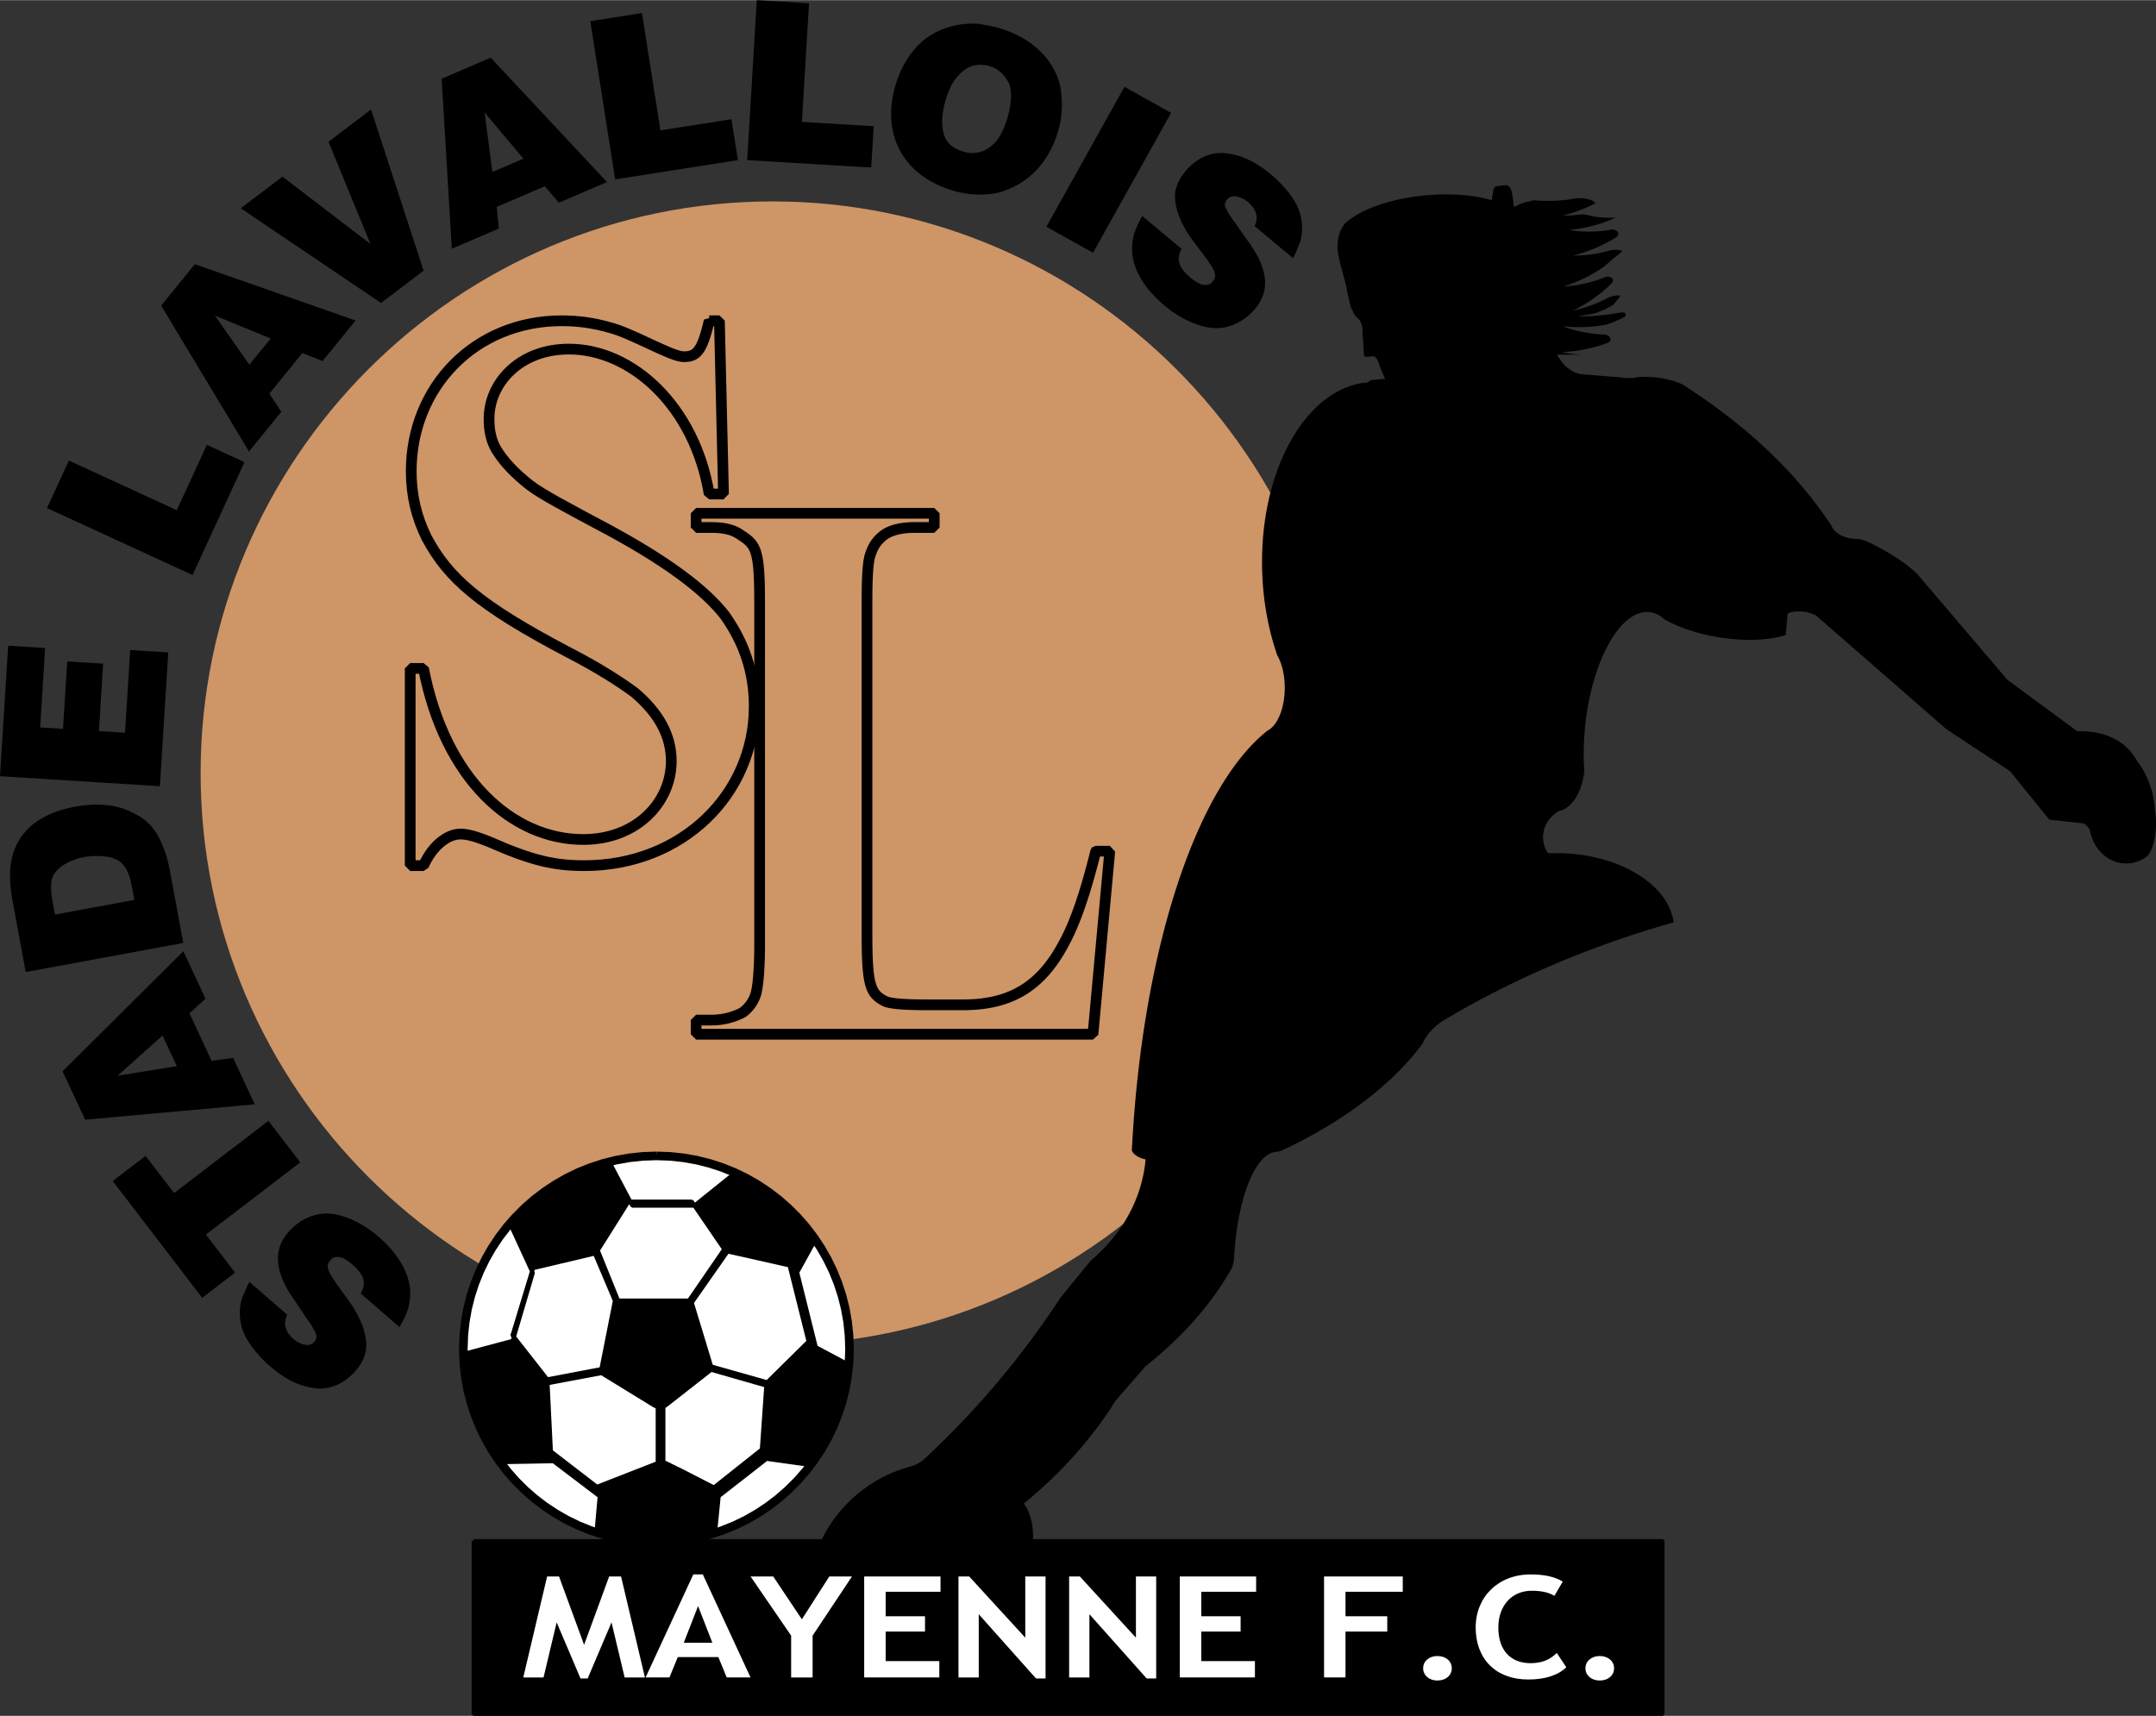 <svg xmlns="http://www.w3.org/2000/svg" width="2500" height="1990" viewBox="0 0 214.941 171.06"><rect x="0" y="0" width="214.941" height="171.06" fill="#333333" stroke="none"/><path fill="#fff" d="M65.442 115.232l1.371.048 1.346.144 1.318.235 1.284.323 1.25.407 1.211.489 1.169.568 1.123.643 1.075.714 1.023.783.969.848.909.909.848.968.782 1.023.715 1.076.643 1.123.567 1.17.49 1.211.407 1.249.323 1.285.235 1.317.143 1.346.049 1.371-.049 1.372-.143 1.345-.235 1.318-.323 1.284-.407 1.25-.49 1.211-.567 1.169-.643 1.123-.715 1.075-.782 1.024-.848.968-.909.91-.969.847-1.023.783-1.075.714-1.123.643-1.169.567-1.211.49-1.25.408-1.284.323-1.318.235-1.346.143-1.371.048-1.371-.048-1.346-.143-1.317-.235-1.285-.323-1.25-.408-1.211-.49-1.168-.567-1.124-.643-1.076-.714-1.023-.783-.968-.847-.909-.91-.848-.968-.783-1.024-.715-1.075-.642-1.123-.568-1.169-.489-1.211-.408-1.25-.323-1.284-.235-1.318-.143-1.345-.048-1.372.048-1.371.143-1.346.235-1.317.323-1.285.408-1.249.489-1.211.568-1.17.642-1.123.715-1.076.783-1.023.848-.968.909-.909.968-.848 1.023-.783 1.076-.714 1.124-.643 1.168-.568 1.211-.489 1.25-.407 1.285-.323 1.317-.235 1.346-.144 1.371-.048"/><path d="M77.004 20.065c31.395 0 57.001 25.606 57.001 57.002 0 31.395-25.606 57.001-57.001 57.001-31.396 0-57.003-25.607-57.003-57.001 0-31.396 25.607-57.002 57.003-57.002z" fill="#ce9567"/><path d="M47.184 153.604h118.595v17.293H47.184v-17.293z" stroke="#000" stroke-width=".326" stroke-miterlimit="1"/><path d="M61.917 157.166l2.378 10.068h-2.022l-1.308-5.492-2.378 5.593h-.713l-2.378-5.593-1.308 5.492h-2.021l2.378-10.068h1.189l2.497 6.813 2.497-6.813h1.189zm12.909 10.067h-2.378l-.833-2.034h-4.042l-.833 2.034h-2.378l4.756-10.271h.951l4.757 10.271zm-3.805-3.457l-1.427-3.661-1.427 3.661h2.854zm13.915-6.61l-3.924 5.899v4.169h-2.14v-4.169l-4.043-5.899h2.259l2.854 4.271 2.734-4.271h2.26zm8.828 1.525h-5.469v2.44h3.923v1.525h-3.923v2.949h5.35v1.627h-7.491v-10.068h7.61v1.527zm10.471 8.643h-.951l-5.708-6.406v6.305h-2.021v-10.068h1.07l5.589 6.102v-6.102h2.021v10.169zm11.032 0h-.951l-5.707-6.406v6.305h-2.022v-10.068h1.07l5.588 6.102v-6.102h2.021v10.169h.001zm9.962-8.643h-5.469v2.44h3.923v1.525h-3.923v2.949h5.35v1.627h-7.491v-10.068h7.61v1.527zm14.618 0h-5.707v2.44h4.162v1.525h-4.162v4.577H132v-10.068h7.847v1.526zm2.034 7.627c0-.712.594-1.22 1.426-1.22.833 0 1.428.508 1.428 1.22 0 .711-.595 1.22-1.428 1.22-.831 0-1.426-.509-1.426-1.22zm13.916-8.643l-.833 1.423c-.476-.305-1.188-.509-2.259-.509-2.021 0-3.33 1.525-3.33 3.661 0 2.238 1.189 3.559 3.21 3.559 1.07 0 1.902-.305 2.616-1.017l.951 1.424c-.832.812-2.14 1.22-3.804 1.22-3.21 0-5.231-2.034-5.231-5.187 0-3.05 2.258-5.288 5.469-5.288 1.31.001 2.379.205 3.211.714zm2.264 8.643c0-.712.595-1.22 1.427-1.22.832 0 1.427.508 1.427 1.22 0 .711-.595 1.22-1.427 1.22-.832 0-1.427-.509-1.427-1.22z" fill="#fff"/><path d="M70.7 31.965h1.021l.409 17.276H70.7c-1.429-8.692-7.655-14.451-13.984-14.451-4.899 0-7.961 3.368-7.961 6.954 0 1.195.205 2.173.715 3.042.714 1.195 1.837 2.39 3.368 3.585 1.123.869 3.776 2.282 7.859 4.455 5.614 3.042 9.493 5.867 11.534 8.475 1.939 2.716 2.96 5.65 2.96 9.127 0 8.692-7.146 15.864-16.944 15.864-3.062 0-5.308-.543-9.493-2.391-1.123-.435-2.042-.761-2.858-.761-1.224 0-2.755 1.086-3.674 3.151h-1.327V66.626h1.327c2.143 11.083 8.88 17.059 15.923 17.059 5.308 0 8.778-3.694 8.778-7.823 0-2.499-1.225-4.781-3.675-6.846-1.327-.978-3.47-2.39-6.635-4.02-8.88-4.672-11.942-7.389-14.085-11.409-1.021-2.064-1.531-4.238-1.531-6.627 0-8.367 6.329-14.995 15.005-14.995 1.633 0 3.164.217 4.695.651 2.246.543 6.227 2.934 7.451 2.934 1.225 0 1.838-.434 2.552-3.585z" fill="none" stroke="#000" stroke-width="1.069" stroke-miterlimit="1"/><path d="M109.242 84.848h1.396l-1.675 18.254H69.399v-1.413h1.489a6.701 6.701 0 0 0 3.165-.761c.559-.434 1.024-.978 1.304-1.847.186-.652.373-2.281.373-4.889V60.074c0-5.325-.373-5.759-1.862-6.737-.745-.543-1.676-.761-2.979-.761H69.4v-1.413h23.738v1.413h-1.956c-1.209 0-2.327.217-3.072.761-.559.435-1.024.978-1.303 1.847-.279.652-.372 2.282-.372 4.89v33.031c0 5.324.372 5.976 1.861 6.737.559.217 1.955.326 4.003.326h3.724c4.748 0 7.727-1.847 9.96-5.976 1.211-2.173 2.235-5.215 3.259-9.344z" fill="none" stroke="#000" stroke-width="1.069" stroke-miterlimit="1"/><path d="M86.856 16.686l-12.365-.742L75.448 0l5.207.313-.709 11.822 7.159.43-.249 4.121zM94.93 18.965c-4.987-1.527-7.118-5.702-5.623-10.585.7-2.286 2.032-4.037 3.556-4.934 1.524-.896 2.962-1.139 4.544-1.108.759.119 1.518.237 2.35.492 3.013.922 5.333 2.995 5.952 5.799.242 1.438.244 2.915-.265 4.578-.922 3.013-2.933 5.125-5.799 5.952-1.471.344-3.053.315-4.715-.194zm1.073-3.876c1.143.35 2.237.116 3.242-.94.535-.631.893-1.431 1.179-2.367.413-1.35.452-2.588.227-3.339-.329-.782-1-1.556-1.936-1.843-1.143-.35-2.341-.148-3.273 1.043-.503.528-.861 1.328-1.148 2.262-.445 1.455-.483 2.693-.114 3.715.328.784.991 1.214 1.823 1.469zM108.972 25.183l-4.65-2.594 7.781-13.95 4.649 2.594-7.78 13.95zM128.915 25.727l-3.838-3.203c.391-.807.238-1.642-.68-2.408a2.423 2.423 0 0 0-1.363-.571c-.306.027-.529.125-.668.292-.209.25-.264.487-.251.64.112.375.389.891 1.001 1.685l1.153 1.669c2.363 3.104 2.25 5.274.857 6.943-1.183 1.417-2.826 2.028-4.147 1.916-1.475-.098-3.324-.935-4.826-2.188-1.752-1.462-2.906-3.133-3.21-4.803-.152-.834-.069-1.613.099-2.323a8.483 8.483 0 0 1 .837-1.85l3.92 3.272c-.53.974-.378 1.809.874 2.853.584.487 1.071.752 1.377.724.389.042.611-.055.821-.305.417-.5.46-.89-.68-2.407l-1.14-1.517c-1.222-1.587-2-3.369-1.902-4.843.084-.779.405-1.502 1.032-2.253 1.114-1.334 2.672-2.015 4.161-1.763 1.559.168 3.019.962 4.353 2.076 1.502 1.253 2.558 2.701 2.892 3.828.332 1.127.276 2.212-.031 3.088-.196.405-.377.961-.641 1.448zM73.564 15.951l-12.236 1.922-2.48-15.778L64 1.286l1.839 11.699 7.084-1.113.641 4.079zM49.735 22.769l-4.691 2.016L44.03 7.836l4.891-2.102 11.596 12.403-4.792 2.058-1.414-1.639-4.792 2.059.216 2.154zm2.449-6.965L48.313 11.2l.776 5.935 3.095-1.331zM37.988 30.191L24.006 20.75l4.155-3.152 8.773 6.71-4.185-10.19 4.242-3.219 5.239 16.075-4.242 3.217zM28.046 41.04L24.823 45l-8.755-14.547 3.36-4.13 16.024 5.614-3.292 4.045-2.013-.797-3.292 4.046 1.191 1.809zm-1.059-7.306l-5.564-2.286 3.439 4.898 2.125-2.612zM24.373 46.063l-5.177 11.253-14.511-6.674 2.18-4.738 10.759 4.949 2.997-6.515 3.752 1.725zM16.775 65.033l-.834 13.339L0 77.375l.813-13.014 3.687.231-.495 7.917 2.277.143.42-6.724 3.579.224-.42 6.724 2.603.163.515-8.242 3.796.236zM16.989 87.057l1.281 6.945L2.563 96.9l-1.321-7.159c-.591-3.206-.17-5.714 2.031-7.557 1.057-.857 2.494-1.454 4.203-1.77 2.351-.434 4.393-.148 5.745.597 1.333.638 2.132 1.375 2.875 3.006.373.816.657 1.757.893 3.04zM5.483 91.168l7.907-1.458-.236-1.283c-.355-1.923-.94-2.699-2.321-2.997-.681-.095-1.468-.17-2.43.007-1.068.197-2.185.734-2.64 1.26-.281.273-.542.652-.59.993-.135.466-.104 1.234.074 2.196l.236 1.282zM23.24 105.464l2.158 4.628-16.91 1.531-2.25-4.826 12.042-11.97 2.204 4.727-1.595 1.463 2.204 4.727 2.147-.28zm-7.036-2.234l-4.484 4.01 5.909-.957-1.425-3.053zM23.436 126.873l-3.278 2.511-8.919-11.646 3.278-2.51 2.841 3.709 9.403-7.201 3.171 4.141-9.403 7.202 2.907 3.794zM24.868 127.797l3.772 3.278c-.406.799-.271 1.637.632 2.421a2.42 2.42 0 0 0 1.351.598c.307-.021.532-.114.674-.278.213-.246.274-.481.263-.634-.103-.378-.371-.898-.966-1.705l-1.12-1.692c-2.3-3.151-2.144-5.318-.719-6.959 1.212-1.394 2.866-1.972 4.185-1.833 1.472.128 3.305 1 4.781 2.284 1.722 1.497 2.842 3.19 3.114 4.866.136.837.036 1.614-.146 2.32a8.394 8.394 0 0 1-.873 1.833l-3.854-3.35c.549-.962.413-1.8-.817-2.87-.574-.499-1.055-.773-1.362-.751-.388-.05-.613.042-.827.288-.428.492-.478.881.632 2.421l1.108 1.54c1.191 1.611 1.934 3.407 1.806 4.88-.1.777-.435 1.494-1.076 2.232-1.141 1.312-2.712 1.961-4.195 1.681-1.555-.199-2.998-1.022-4.311-2.163-1.477-1.283-2.503-2.752-2.814-3.885-.31-1.133-.232-2.218.092-3.087.203-.401.395-.954.67-1.435z"/><path fill="#fff" stroke="#000" stroke-width=".856" stroke-miterlimit="1" d="M65.442 115.232l1.371.048 1.346.144 1.318.235 1.284.323 1.25.407 1.211.489 1.169.568 1.123.643 1.075.714 1.023.783.969.848.909.909.848.968.782 1.023.715 1.076.643 1.123.567 1.17.49 1.211.407 1.249.323 1.285.235 1.317.143 1.346.049 1.371-.049 1.372-.143 1.345-.235 1.318-.323 1.284-.407 1.25-.49 1.211-.567 1.169-.643 1.123-.715 1.075-.782 1.024-.848.968-.909.91-.969.847-1.023.783-1.075.714-1.123.643-1.169.567-1.211.49-1.25.408-1.284.323-1.318.235-1.346.143-1.371.048-1.371-.048-1.346-.143-1.317-.235-1.285-.323-1.25-.408-1.211-.49-1.168-.567-1.124-.643-1.076-.714-1.023-.783-.968-.847-.909-.91-.848-.968-.783-1.024-.715-1.075-.642-1.123-.568-1.169-.489-1.211-.408-1.25-.323-1.284-.235-1.318-.143-1.345-.048-1.372.048-1.371.143-1.346.235-1.317.323-1.285.408-1.249.489-1.211.568-1.17.642-1.123.715-1.076.783-1.023.848-.968.909-.909.968-.848 1.023-.783 1.076-.714 1.124-.643 1.168-.568 1.211-.489 1.25-.407 1.285-.323 1.317-.235 1.346-.144 1.371-.048"/><path d="M126.375 72.822c-7.123 5.614-12.531 21.944-13.537 41.876.168.413.672.72 1.371.884a13.427 13.427 0 0 1-.149 1.13c-.018.103-.036.206-.056.308l-.011.056-.028.133c-.695 3.298-2.565 6.231-5.202 8.435l-3.027 3.707a86.75 86.75 0 0 1-13.732 16.237 3.718 3.718 0 0 1-1.07.566 13.88 13.88 0 0 0-9.077 7.451h21.123c.008-.14.011-.281.011-.425 0-1.377-.37-2.589-.926-3.275 3.723-3.06 6.816-6.509 9.14-10.248l2.979-3.437c3.628-2.86 6.562-6.165 8.616-9.782.099-.244.176-.541.222-.873.301-6.059 2.129-10.744 4.328-10.744h.048c.142-.044.283-.09.424-.137 6.221-2.919 11.149-6.718 14.048-10.728.027-.074.055-.146.08-.221a5.774 5.774 0 0 1 1.884-1.959c6.817-4.099 14.58-7.438 23.021-9.832-.527-3.858-5.597-6.901-11.738-6.901-.263 0-.524.006-.783.017a2.844 2.844 0 0 1-.5-1.604c0-1.092.634-2.055 1.59-2.611 1.285-.257 2.315-1.904 2.523-3.998a25.804 25.804 0 0 1 .03-3.883c.533-6.588 3.325-11.962 6.214-11.962.641 0 1.234.264 1.763.747 1.359.774 3.251 1.424 5.387 1.773 2.648.433 5.085.309 6.688-.232l.19-2.141c.4-.177.968-.25 1.582-.176.499.061.946.209 1.282.407l12.951 11.297 6.358 4.193 3.906 4.831 3.381.376c.31.134.559.398.684.729.215 1.202.916 2.216 1.865 2.783l.004.01.15.096.025-.005a3.372 3.372 0 0 0 1.565.387c.798 0 1.539-.283 2.142-.761.494-.647.83-1.87.83-3.267 0-.452-.036-.886-.1-1.287a9.176 9.176 0 0 0-.353-2.026c-.328-1.125-.835-2.112-1.434-2.876-1.11-2.056-3.31-3.051-5.972-2.972l-6.966-5.132-9.023-10.594c-1.255-1.157-2.984-2.276-5.028-3.216a3.773 3.773 0 0 0-.957-.242l-.081.001c-1.146 0-2.118-.54-2.429-1.277-3.2-4.902-7.783-9.359-13.443-13.178h-.045c-.028-.031-.06-.061-.089-.09-.435-.291-.875-.58-1.322-.864-1.023-.463-2.362-.744-3.823-.744-.168 0-.334.004-.499.011-.28.06-.569.096-.863.106v.016l-.155-.013h-.022c-.28 0-.555-.023-.823-.068l-3.894-.313c-.998-.185-1.859-.916-2.385-1.943h2.417a11.89 11.89 0 0 1-1.945-.259 14.88 14.88 0 0 0 1.716-.172 13.952 13.952 0 0 0 2.869-.76l-.007-.001c.14-.053.24-.146.265-.268.044-.216-.165-.447-.478-.544a14.767 14.767 0 0 1-.626-.035c-1.351-.104-2.6-.389-3.65-.796.547.06 1.125.091 1.722.087a14.25 14.25 0 0 0 2.622-.25l.012.002c.711-.255 1.35-.53 1.892-.811l-.007.001.02-.01v-.32a1.22 1.22 0 0 0-.497-.077c-.197.038-.396.073-.601.106a21.465 21.465 0 0 1-3.702.292 23.25 23.25 0 0 0 1.648-.297l.184-.041.182-.073h.001l.718-.281.832-.455c.098-.119.195-.235.295-.349l.395-.503-.02-.093a2.459 2.459 0 0 0-.656.058 2.53 2.53 0 0 0-.48.15c-1.195.637-2.4 1.067-3.504 1.288.495-.243.999-.527 1.5-.851a13.956 13.956 0 0 0 2.317-1.854l-.007.002c.107-.106.161-.232.135-.353-.047-.215-.332-.342-.658-.305-.192.078-.387.151-.587.222-1.278.45-2.535.695-3.66.747a15.096 15.096 0 0 0 1.611-.616 14.305 14.305 0 0 0 2.296-1.288l.044-.009.148-.126h-.026l.565-.47h-.025c.229-.195.46-.38.693-.555l.492-.409.001-.096a2.694 2.694 0 0 0-1.155-.036c-1.301.372-2.572.539-3.696.521a15.02 15.02 0 0 0 1.645-.516 14.027 14.027 0 0 0 2.656-1.326h-.007c.125-.081.205-.192.205-.315 0-.221-.251-.404-.579-.437-.204.035-.411.066-.621.093-1.343.172-2.624.146-3.735-.04a14.59 14.59 0 0 0 1.704-.263 13.895 13.895 0 0 0 2.926-.958l-.011-.024a11.16 11.16 0 0 1-.554.014c-.875 0-1.68-.106-2.305-.283a2.279 2.279 0 0 0-.448-.048l-.092.001c-.63.089-1.239.127-1.81.12a15.243 15.243 0 0 0 3.237-1.225c-.178-.294-.817-.513-1.576-.513a3.96 3.96 0 0 0-.311.013 15.79 15.79 0 0 1-2.879.255c-.527 0-1.04-.024-1.534-.07v.066a5.155 5.155 0 0 0-1.827.628 15.353 15.353 0 0 0-.211-1.492h-.012a.886.886 0 0 0-.459-.696 8.75 8.75 0 0 0-1.149.128.907.907 0 0 0-.209.29c-.05.366-.11.727-.179 1.079-1.689-.494-3.916-.7-6.338-.504-.095.007-.189.016-.284.025l-.024-.001-.016.006c-3.476.33-6.446 1.414-7.901 2.745-.484.507-.805 1.387-.805 2.383 0 .154.007.305.023.453l.181.933.639 2.428h.016c.085.53.189 1.047.309 1.546l.001.011h.001c.058.24.119.475.184.706.044.085.09.17.139.253.103.29.25.531.423.695.266.193.457.519.537.907l.008-.01.003.068c.028.157.038.324.027.496l.033.6.021.039.088 1.632c-.007.094.089.186.22.208a.352.352 0 0 0 .134-.003l.494-.047v-.001l.007.001.009-.001a.284.284 0 0 1 .055.004l.166.01c.098.129.198.258.298.385.224.66.468 1.278.725 1.847l-1.452.131a.7.7 0 0 1-.535.268.609.609 0 0 1-.113-.01l-.07.01c-2.743.402-5.146 2.351-6.917 5.247-1.84 3.008-3.065 7.184-3.169 11.938-.079 3.536.465 6.97 1.511 9.98.46.804.749 1.964.749 3.252-.008 2.039-.733 3.76-1.71 4.25z"/><path d="M73.628 117.303l.611.306.598.327.585.348.572.368.557.388.543.407.527.425.513.443.496.461.479.478.462.495.445.511.427.526.408.542.315.45-1.698 3.067 1.86 7.465 3.091 1.646-.052.582-.091.711-.116.703-.143.694-.167.686-.191.675-.216.665-.24.654-.263.642-.286.631-.307.619-.329.606-.35.592-.371.578-.391.564-.337.451-4.151-.579-4.771 3.723-.343 3.437c-.311.1-.626.193-.943.281l-.73.181-.741.152-.751.123-.76.093-.77.063-.776.031h-.791l-.794-.033-.784-.066-.776-.097-.765-.128-.755-.158-.744-.188a25.75 25.75 0 0 1-.935-.283l.303-3.394-4.609-3.499-5.056.091-.361-.503-.402-.607-.379-.623-.356-.639-.331-.653-.307-.667-.282-.68-.256-.693-.229-.706-.203-.716-.174-.729-.147-.738-.117-.749-.088-.757-.058-.765-.021-.608 4.698-1.25 2-6.786-2.17-4.717.407-.466.517-.548.537-.526.558-.505.578-.483.596-.46.615-.438.632-.413.649-.389.666-.363.681-.337.695-.311.71-.283.723-.255.736-.226.589-.155 2.208 4.171h6.203l3.88-3.115.504.232zm-1.095 7.452l-3.574 5.106 1.933 6.366 5.603 1.584 4.122-4.072-1.9-7.594-6.184-1.39zm-17.617 19.941l4.593 3.536 5.876-2.293v-.001l.19-.059v-5.594l-.4-.211v.001l-5.198-3.193-5.394 1.014.333 6.8zm6.697-15.036h7.08l3.518-5.124-3.246-4.742h-6.32l-3.057 4.856 2.025 5.01zm6.454 17.04l3.112 1.598 4.777-3.791.446-6.378-5.507-1.579-4.331 3.392-.435.323v5.48l1.938.955zm-8.754-21.744l-6.172 1.464-1.96 6.443-.091.24 3.464 4.417 5.403-1.028 1.352-6.822-.087-.175.004-.023-1.913-4.516z" stroke="#000" stroke-width=".415" stroke-miterlimit="1"/></svg>